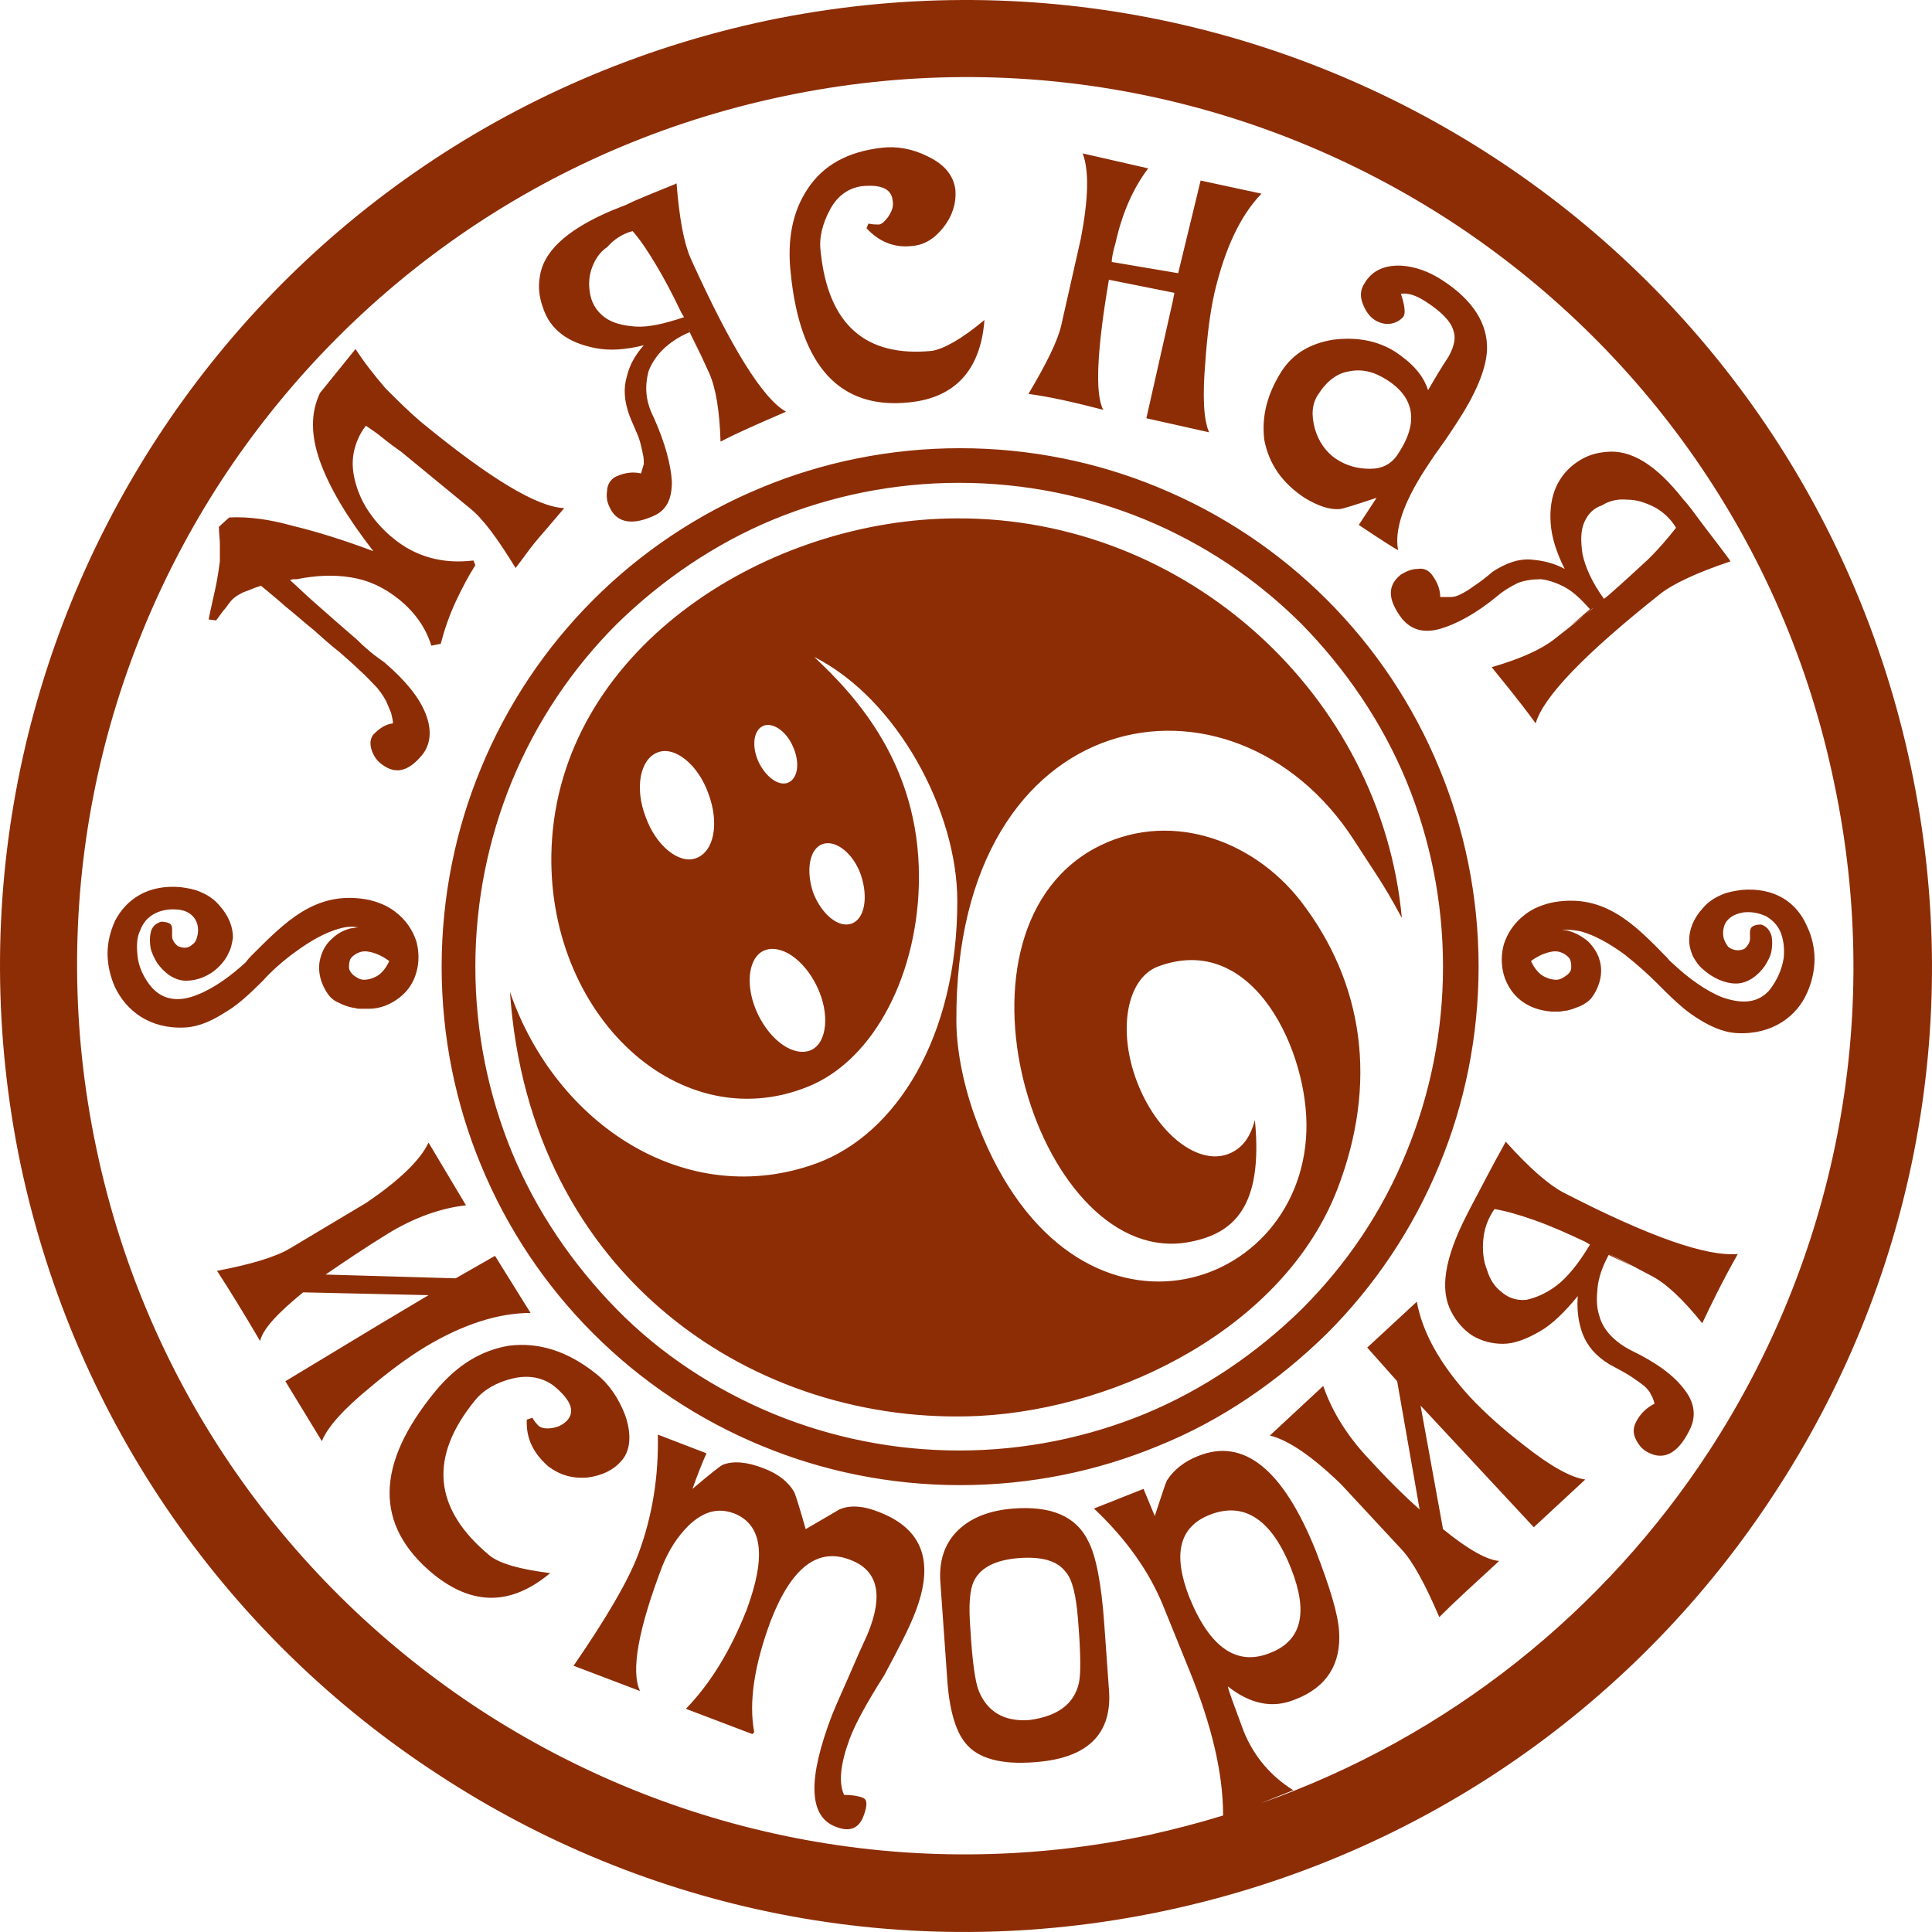 <svg width="104" height="104" viewBox="0 0 104 104" fill="none" xmlns="http://www.w3.org/2000/svg">
<path fill-rule="evenodd" clip-rule="evenodd" d="M14.152 52.792C14.555 52.338 15.21 51.734 15.915 51.23C16.671 50.676 17.527 50.172 18.333 49.971C18.686 49.87 18.988 49.87 19.29 49.92C19.139 49.92 19.038 49.971 18.887 49.971C18.484 50.071 18.132 50.273 17.88 50.525C17.578 50.776 17.376 51.129 17.275 51.482C17.074 52.086 17.174 52.842 17.678 53.547C17.829 53.749 18.031 53.9 18.283 54.001C18.484 54.102 18.736 54.202 19.038 54.253H19.089C19.19 54.303 19.341 54.303 19.442 54.303C19.593 54.303 19.693 54.303 19.845 54.303C20.5 54.303 21.054 54.051 21.507 53.698C21.96 53.346 22.263 52.892 22.414 52.338C22.565 51.834 22.565 51.23 22.414 50.676C22.212 50.071 21.86 49.517 21.255 49.064C21.054 48.913 20.802 48.761 20.55 48.661C20.298 48.56 19.996 48.459 19.693 48.409C16.973 47.955 15.361 49.618 13.547 51.431C13.447 51.532 13.346 51.633 13.245 51.784C12.489 52.489 11.532 53.195 10.625 53.547C9.769 53.9 8.913 53.9 8.258 53.245L8.207 53.195C7.754 52.691 7.452 52.036 7.401 51.431C7.351 50.928 7.351 50.474 7.552 50.071C7.704 49.668 7.955 49.366 8.358 49.164C8.661 49.013 9.064 48.913 9.568 48.963C10.172 49.013 10.525 49.366 10.625 49.769C10.676 49.971 10.676 50.172 10.625 50.373C10.575 50.575 10.525 50.726 10.373 50.827C10.172 51.028 9.92 51.079 9.568 50.928C9.215 50.625 9.265 50.424 9.265 50.222C9.265 49.87 9.316 49.668 8.761 49.618H8.711H8.661C8.358 49.719 8.157 49.92 8.107 50.222C8.056 50.474 8.056 50.726 8.107 51.028C8.157 51.28 8.308 51.583 8.459 51.834C8.812 52.338 9.366 52.792 10.021 52.792C10.625 52.792 11.28 52.54 11.784 52.036C11.986 51.834 12.187 51.583 12.288 51.331C12.439 51.079 12.489 50.776 12.54 50.474C12.54 49.92 12.338 49.316 11.784 48.711C11.482 48.358 11.129 48.157 10.777 48.006C10.424 47.855 10.071 47.804 9.719 47.754C7.955 47.603 6.797 48.409 6.192 49.568C5.94 50.122 5.789 50.726 5.789 51.331C5.789 51.935 5.94 52.59 6.192 53.144C6.797 54.404 8.056 55.411 9.971 55.31C10.777 55.26 11.482 54.907 12.187 54.454C12.792 54.102 13.447 53.497 14.152 52.792ZM18.837 51.683C18.887 51.532 19.038 51.431 19.19 51.331C19.391 51.23 19.593 51.18 19.845 51.23C20.147 51.28 20.55 51.431 20.953 51.734C20.751 52.187 20.449 52.489 20.197 52.59C19.996 52.691 19.794 52.741 19.593 52.741C19.391 52.741 19.24 52.641 19.089 52.54C18.938 52.439 18.787 52.237 18.787 52.086C18.787 51.986 18.787 51.834 18.837 51.683ZM102.867 41.306C105.839 55.361 102.817 69.265 95.512 80.399C88.258 91.532 76.721 99.895 62.666 102.867C48.61 105.839 34.706 102.817 23.573 95.512C12.439 88.258 4.076 76.721 1.104 62.666C-1.818 48.61 1.205 34.706 8.459 23.573C15.714 12.439 27.25 4.076 41.306 1.104C55.361 -1.818 69.265 1.205 80.399 8.459C91.532 15.714 99.895 27.25 102.867 41.306ZM91.986 78.132C86.394 86.696 78.031 93.497 67.855 97.074L69.618 96.368C68.409 95.613 67.502 94.555 66.948 93.195C66.444 91.834 66.142 91.028 66.091 90.776C67.3 91.734 68.51 91.986 69.719 91.482C71.431 90.827 72.187 89.567 72.086 87.855C72.036 86.897 71.583 85.436 70.827 83.472C69.064 79.089 66.948 77.376 64.479 78.384C63.724 78.686 63.169 79.139 62.817 79.693C62.716 79.895 62.515 80.55 62.162 81.608L61.557 80.147L58.887 81.205C60.6 82.817 61.86 84.58 62.615 86.444L64.026 89.92C65.235 92.892 65.84 95.462 65.84 97.729C64.53 98.132 63.169 98.484 61.809 98.787C48.913 101.507 36.117 98.736 25.84 92.036C15.613 85.336 7.905 74.756 5.185 61.809C2.464 48.913 5.235 36.117 11.935 25.84C18.636 15.613 29.215 7.905 42.162 5.185C55.059 2.464 67.855 5.235 78.132 11.935C88.358 18.636 96.066 29.215 98.736 42.162C101.457 55.059 98.686 67.855 91.986 78.132ZM64.026 85.991C65.134 88.711 66.595 89.719 68.409 88.963C70.071 88.308 70.424 86.797 69.517 84.479C68.459 81.759 66.948 80.802 65.084 81.557C63.472 82.212 63.119 83.673 64.026 85.991ZM72.892 45.235C74.051 47.049 74.404 47.452 75.462 49.416C74.353 37.426 63.875 27.855 51.532 27.905C41.457 27.905 30.474 34.706 29.719 45.134C29.064 54.253 36.368 61.406 43.522 58.484C47.099 57.023 49.467 52.338 49.467 47.2C49.467 41.154 46.091 37.477 43.824 35.361C48.308 37.628 51.532 43.673 51.532 48.51C51.532 55.865 48.207 61.054 43.975 62.615C36.973 65.185 29.92 60.55 27.452 53.396C28.509 68.812 40.751 76.822 52.741 76.217C60.298 75.814 69.114 71.431 71.986 64.026C74.202 58.283 73.396 52.892 70.021 48.51C67.351 45.084 62.767 43.572 58.887 45.688C50.273 50.474 56.016 68.459 64.076 66.847C66.394 66.394 68.006 64.983 67.552 60.298C67.3 61.205 66.897 61.809 66.142 62.111C64.479 62.767 62.263 61.003 61.205 58.232C60.147 55.462 60.651 52.691 62.313 52.036C67.502 50.071 70.474 56.721 70.323 60.903C70.021 69.87 57.326 73.698 52.439 59.996C51.784 58.132 51.482 56.318 51.482 54.958C51.381 37.729 66.394 35.159 72.892 45.235ZM41.054 39.089C40.55 39.341 40.449 40.197 40.852 41.054C41.255 41.86 41.96 42.363 42.464 42.112C42.968 41.86 43.069 41.003 42.666 40.147C42.313 39.341 41.557 38.837 41.054 39.089ZM37.477 46.192C38.434 45.84 38.736 44.328 38.132 42.716C37.578 41.154 36.318 40.147 35.411 40.499C34.454 40.852 34.152 42.414 34.756 43.975C35.311 45.537 36.57 46.545 37.477 46.192ZM43.673 56.52C44.53 56.117 44.681 54.555 43.975 53.094C43.27 51.633 42.011 50.776 41.104 51.18C40.248 51.583 40.096 53.144 40.802 54.605C41.507 56.066 42.767 56.923 43.673 56.52ZM44.278 45.437C43.572 45.688 43.371 46.847 43.774 48.056C44.227 49.215 45.134 49.971 45.84 49.719C46.545 49.467 46.746 48.308 46.343 47.099C45.94 45.94 44.983 45.185 44.278 45.437ZM71.431 71.784C74.001 69.215 76.066 66.142 77.477 62.716C78.837 59.441 79.593 55.814 79.593 52.036C79.593 48.258 78.837 44.63 77.477 41.356C76.066 37.93 74.001 34.857 71.431 32.288C68.862 29.719 65.789 27.653 62.363 26.242C59.089 24.882 55.462 24.127 51.683 24.127C47.905 24.127 44.278 24.882 41.003 26.242C37.578 27.653 34.505 29.719 31.935 32.288C29.366 34.857 27.3 37.93 25.89 41.356C24.53 44.63 23.774 48.258 23.774 52.036C23.774 55.814 24.53 59.441 25.89 62.716C27.3 66.142 29.366 69.215 31.935 71.784C34.505 74.353 37.578 76.419 41.003 77.829C44.278 79.19 47.905 79.945 51.683 79.945C55.462 79.945 59.089 79.19 62.363 77.829C65.739 76.469 68.812 74.353 71.431 71.784ZM70.071 70.474C72.489 68.056 74.404 65.235 75.713 62.011C76.973 58.938 77.678 55.562 77.678 52.036C77.678 48.51 76.973 45.134 75.713 42.061C74.404 38.887 72.439 36.016 70.071 33.598L70.726 32.943L70.071 33.598C67.653 31.18 64.782 29.265 61.608 27.955C58.535 26.696 55.159 25.991 51.633 25.991C48.106 25.991 44.731 26.696 41.658 27.955C38.484 29.265 35.613 31.23 33.195 33.598C30.777 36.016 28.862 38.887 27.552 42.061C26.293 45.134 25.588 48.51 25.588 52.036C25.588 55.562 26.293 58.938 27.552 62.011C28.862 65.185 30.827 68.056 33.195 70.474C35.562 72.892 38.484 74.807 41.658 76.117C44.731 77.376 48.106 78.081 51.633 78.081C55.159 78.081 58.535 77.376 61.608 76.117C64.782 74.807 67.653 72.842 70.071 70.474ZM78.635 31.986C78.434 32.086 78.283 32.137 78.081 32.137C77.93 32.137 77.729 32.137 77.527 32.137C77.527 31.734 77.376 31.331 77.074 30.928C76.872 30.676 76.62 30.575 76.318 30.625C75.965 30.625 75.663 30.777 75.411 30.928C74.656 31.532 74.706 32.288 75.462 33.295C75.965 33.9 76.62 34.102 77.527 33.85C78.384 33.598 79.442 33.044 80.6 32.086C80.953 31.784 81.305 31.583 81.709 31.381C82.112 31.23 82.514 31.18 82.968 31.18C83.371 31.23 83.824 31.381 84.278 31.633C84.731 31.885 85.134 32.288 85.588 32.792L84.53 33.699C85.386 33.044 85.789 32.741 85.739 32.741C85.688 32.792 85.033 33.346 83.673 34.404C82.968 34.958 81.86 35.462 80.298 35.915C80.903 36.671 81.709 37.628 82.666 38.938C83.069 37.527 85.285 35.21 89.416 31.935C90.071 31.431 91.331 30.827 93.144 30.222L93.094 30.122C92.389 29.165 91.784 28.409 91.381 27.855C90.978 27.3 90.726 26.998 90.625 26.898C89.164 25.034 87.804 24.177 86.444 24.328C85.89 24.379 85.386 24.53 84.882 24.882C84.429 25.185 84.026 25.638 83.774 26.192C83.522 26.746 83.421 27.401 83.472 28.157C83.522 28.913 83.774 29.719 84.227 30.625C83.673 30.323 83.069 30.172 82.414 30.122C81.709 30.071 81.054 30.323 80.348 30.776C79.945 31.129 79.593 31.381 79.29 31.583C79.089 31.734 78.837 31.885 78.635 31.986ZM85.285 28.107C85.084 28.56 85.084 29.114 85.185 29.819C85.336 30.525 85.688 31.331 86.343 32.237L86.595 32.036C87.401 31.331 88.106 30.676 88.761 30.071C89.366 29.467 89.87 28.862 90.222 28.409C89.92 27.905 89.517 27.552 89.064 27.3C88.56 27.049 88.106 26.898 87.603 26.898C87.099 26.847 86.645 26.948 86.243 27.2C85.789 27.351 85.487 27.653 85.285 28.107ZM42.565 14.706C43.069 19.744 45.235 22.061 48.963 21.658C51.431 21.406 52.792 19.895 52.993 17.225C51.734 18.283 50.776 18.787 50.172 18.887C46.595 19.24 44.58 17.477 44.177 13.547C44.076 12.792 44.278 12.036 44.681 11.28C45.084 10.525 45.688 10.122 46.394 10.021C47.452 9.92 48.006 10.172 48.056 10.827C48.106 11.129 48.006 11.381 47.804 11.683C47.603 11.935 47.452 12.086 47.3 12.086C47.149 12.086 46.998 12.086 46.746 12.036L46.646 12.288C47.3 12.993 48.106 13.346 49.064 13.245C49.769 13.195 50.323 12.842 50.827 12.187C51.28 11.583 51.482 10.928 51.431 10.222C51.331 9.467 50.877 8.862 49.92 8.409C49.114 8.006 48.258 7.855 47.452 7.955C45.688 8.157 44.328 8.862 43.472 10.172C42.666 11.381 42.363 12.892 42.565 14.706ZM59.391 22.061C58.938 21.255 59.038 18.887 59.693 15.059L63.22 15.764L63.119 16.268L61.709 22.515L65.084 23.27C64.782 22.565 64.731 21.305 64.882 19.492C64.983 18.081 65.134 16.822 65.386 15.714C65.94 13.396 66.746 11.633 67.905 10.424L64.63 9.719L63.421 14.706L59.844 14.101C59.844 13.95 59.895 13.598 60.046 13.094C60.399 11.482 61.003 10.122 61.809 9.064L58.283 8.258C58.636 9.215 58.585 10.726 58.182 12.842L57.124 17.527C56.923 18.384 56.318 19.593 55.361 21.205C56.52 21.356 57.829 21.658 59.391 22.061ZM30.222 17.981C30.676 18.333 31.28 18.585 32.036 18.736C32.792 18.887 33.648 18.837 34.656 18.585C34.253 19.038 33.9 19.593 33.749 20.248C33.547 20.902 33.598 21.608 33.9 22.414C34.102 22.918 34.303 23.321 34.404 23.623C34.505 23.925 34.555 24.227 34.605 24.429C34.656 24.631 34.656 24.832 34.656 24.983C34.605 25.134 34.555 25.336 34.505 25.487C34.102 25.386 33.648 25.436 33.195 25.638C32.943 25.739 32.741 25.991 32.691 26.293C32.641 26.646 32.641 26.948 32.792 27.25C33.144 28.107 33.95 28.308 35.109 27.804C35.865 27.502 36.167 26.898 36.167 25.94C36.117 25.034 35.814 23.875 35.21 22.515C35.008 22.112 34.857 21.709 34.807 21.255C34.756 20.802 34.807 20.399 34.907 19.996C35.059 19.593 35.311 19.19 35.663 18.837C36.016 18.484 36.52 18.132 37.124 17.88L37.729 19.139C37.275 18.132 37.074 17.678 37.074 17.729C37.124 17.779 37.477 18.585 38.182 20.096C38.535 20.902 38.736 22.112 38.787 23.774C39.643 23.321 40.802 22.817 42.313 22.162C41.054 21.457 39.341 18.686 37.175 13.9C36.822 13.094 36.57 11.784 36.419 9.87L36.318 9.92C35.21 10.373 34.303 10.726 33.699 11.028C33.044 11.28 32.691 11.431 32.59 11.482C30.474 12.439 29.265 13.547 29.064 14.857C28.963 15.411 29.013 15.966 29.215 16.52C29.416 17.174 29.769 17.628 30.222 17.981ZM31.834 14.505C31.683 14.958 31.683 15.462 31.784 15.915C31.885 16.369 32.137 16.771 32.54 17.074C32.943 17.376 33.497 17.527 34.202 17.578C34.907 17.628 35.764 17.426 36.822 17.074L36.671 16.822C36.217 15.865 35.764 15.008 35.311 14.253C34.857 13.497 34.454 12.892 34.051 12.439C33.497 12.59 33.044 12.892 32.691 13.296C32.237 13.598 31.986 14.051 31.834 14.505ZM70.222 26.797C70.978 27.25 71.583 27.452 72.137 27.401C72.237 27.401 72.892 27.2 74.102 26.797L73.144 28.258C74.353 29.064 75.059 29.517 75.26 29.618C75.059 28.56 75.512 27.149 76.671 25.336C76.872 25.034 77.124 24.631 77.527 24.076C77.93 23.522 78.182 23.119 78.384 22.817C79.442 21.205 79.996 19.895 80.046 18.837C80.096 17.426 79.29 16.167 77.678 15.109C76.923 14.605 76.167 14.353 75.462 14.303C74.555 14.253 73.85 14.555 73.447 15.26C73.245 15.562 73.195 15.915 73.346 16.318C73.497 16.721 73.698 17.023 74.001 17.225C74.253 17.376 74.555 17.477 74.857 17.426C75.159 17.376 75.411 17.225 75.562 17.023C75.663 16.822 75.613 16.419 75.411 15.814C75.764 15.764 76.167 15.865 76.721 16.217C77.578 16.771 78.081 17.275 78.232 17.779C78.384 18.182 78.283 18.636 77.981 19.19C77.578 19.794 77.225 20.399 76.872 21.003C76.62 20.197 76.016 19.542 75.109 18.938C74.152 18.333 73.043 18.132 71.784 18.283C70.525 18.484 69.618 19.038 69.013 19.945C68.207 21.205 67.905 22.414 68.056 23.673C68.308 24.983 69.013 25.991 70.222 26.797ZM70.978 21.205C70.625 21.709 70.575 22.313 70.776 23.069C70.978 23.774 71.381 24.328 71.885 24.681C72.489 25.084 73.094 25.235 73.749 25.235C74.404 25.235 74.907 24.983 75.26 24.429C76.368 22.767 76.167 21.406 74.656 20.449C73.95 19.996 73.295 19.845 72.59 19.996C71.986 20.096 71.431 20.5 70.978 21.205ZM11.633 33.396C11.835 33.144 11.986 32.892 12.137 32.741C12.288 32.54 12.389 32.389 12.489 32.288C12.64 32.137 12.792 32.036 13.094 31.885C13.396 31.784 13.698 31.633 14.051 31.532C14.404 31.834 14.857 32.187 15.361 32.641C15.865 33.044 16.369 33.497 16.872 33.9C17.376 34.353 17.829 34.756 18.283 35.109C18.736 35.512 19.089 35.814 19.341 36.066C19.744 36.419 20.046 36.772 20.298 37.023C20.55 37.326 20.701 37.578 20.802 37.779C20.902 38.031 21.003 38.233 21.054 38.384C21.104 38.585 21.154 38.787 21.154 38.938C20.751 38.988 20.449 39.19 20.096 39.542C19.945 39.744 19.895 39.996 19.996 40.348C20.096 40.651 20.248 40.903 20.5 41.104C21.255 41.709 21.96 41.557 22.716 40.651C23.169 40.096 23.27 39.341 22.918 38.434C22.565 37.527 21.809 36.62 20.701 35.663L20.147 35.26C19.895 35.059 19.593 34.807 19.24 34.454C18.887 34.152 18.484 33.799 18.081 33.447C17.678 33.094 17.275 32.741 16.822 32.338C16.419 31.986 16.016 31.583 15.613 31.23C15.714 31.18 15.814 31.18 15.814 31.18C15.865 31.18 15.915 31.18 15.966 31.18C16.973 30.978 17.93 30.928 18.887 31.079C19.845 31.23 20.701 31.633 21.507 32.288C22.363 32.993 22.918 33.799 23.22 34.756L23.724 34.656C23.925 33.9 24.177 33.144 24.53 32.389C24.882 31.633 25.235 30.978 25.588 30.424L25.487 30.172C23.824 30.373 22.363 29.971 21.154 28.963C20.651 28.56 20.248 28.107 19.895 27.603C19.542 27.099 19.29 26.545 19.139 25.991C18.988 25.436 18.938 24.933 19.038 24.379C19.139 23.875 19.341 23.371 19.693 22.918C19.996 23.119 20.298 23.321 20.6 23.573C20.902 23.824 21.255 24.076 21.608 24.328L25.285 27.351C25.991 27.905 26.797 29.013 27.754 30.575C27.955 30.323 28.207 29.971 28.509 29.567C28.812 29.165 29.165 28.761 29.517 28.358L30.373 27.351C28.913 27.3 26.343 25.739 22.666 22.716C22.011 22.162 21.406 21.557 20.751 20.902C20.147 20.197 19.593 19.492 19.139 18.787L17.225 21.154C16.721 22.212 16.721 23.421 17.225 24.832C17.729 26.242 18.686 27.855 20.096 29.668C18.484 29.064 17.023 28.61 15.764 28.308C14.505 27.955 13.396 27.804 12.338 27.855L11.784 28.358C11.784 28.711 11.835 29.013 11.835 29.265C11.835 29.567 11.835 29.87 11.835 30.222C11.784 30.575 11.734 30.978 11.633 31.482C11.532 31.986 11.381 32.59 11.23 33.346L11.633 33.396ZM82.011 77.779C80.903 76.923 79.945 76.066 79.139 75.21C77.527 73.447 76.57 71.734 76.268 70.071L73.598 72.54L75.21 74.353L76.419 81.255C75.562 80.499 74.605 79.542 73.547 78.384C72.439 77.174 71.683 75.915 71.23 74.605L68.358 77.275C69.366 77.527 70.625 78.384 72.187 79.895L75.462 83.421C76.066 84.076 76.721 85.285 77.477 87.049C78.333 86.192 79.442 85.185 80.701 84.026C80.046 83.975 79.038 83.421 77.678 82.313L76.469 75.663L78.535 77.88L82.565 82.212L85.336 79.643C84.58 79.542 83.472 78.938 82.011 77.779ZM84.127 64.177C83.371 63.774 82.313 62.867 81.054 61.457L81.003 61.557C80.348 62.716 79.895 63.623 79.542 64.278C79.19 64.933 78.988 65.336 78.938 65.436C77.779 67.704 77.477 69.416 78.132 70.625C78.384 71.129 78.787 71.583 79.24 71.885C79.744 72.187 80.298 72.338 80.903 72.338C81.507 72.338 82.162 72.086 82.867 71.683C83.573 71.28 84.227 70.625 84.933 69.769C84.882 70.424 84.933 71.079 85.185 71.784C85.436 72.439 85.89 72.993 86.645 73.447C87.099 73.698 87.502 73.9 87.804 74.102C88.106 74.303 88.308 74.454 88.51 74.605C88.661 74.756 88.812 74.907 88.862 75.059C88.963 75.21 89.013 75.361 89.064 75.562C88.661 75.764 88.308 76.066 88.056 76.57C87.905 76.872 87.905 77.174 88.056 77.477C88.207 77.779 88.409 78.031 88.711 78.182C89.567 78.635 90.323 78.232 90.928 77.023C91.331 76.268 91.23 75.512 90.676 74.807C90.122 74.051 89.164 73.346 87.804 72.691C87.401 72.489 87.049 72.237 86.746 71.935C86.444 71.633 86.192 71.23 86.091 70.827C85.94 70.374 85.94 69.92 85.991 69.366C86.041 68.812 86.243 68.207 86.595 67.552L87.855 68.157C86.897 67.653 86.444 67.401 86.494 67.452C86.545 67.452 87.351 67.855 88.862 68.661C89.668 69.064 90.575 69.92 91.633 71.23C92.086 70.273 92.691 69.013 93.547 67.502C91.885 67.653 88.812 66.595 84.127 64.177ZM83.774 69.215C84.379 68.761 84.983 68.006 85.588 66.998L85.336 66.847C84.379 66.394 83.472 65.991 82.615 65.688C81.759 65.386 81.054 65.185 80.449 65.084C80.096 65.588 79.895 66.142 79.844 66.746C79.794 67.3 79.844 67.855 80.046 68.358C80.197 68.862 80.449 69.265 80.852 69.567C81.205 69.87 81.658 70.021 82.162 69.971C82.615 69.87 83.169 69.668 83.774 69.215ZM54.555 81.205C53.245 81.305 52.237 81.709 51.532 82.414C50.827 83.119 50.525 84.076 50.625 85.235L50.978 90.222C51.079 91.986 51.431 93.195 51.986 93.85C52.641 94.656 53.9 95.008 55.714 94.857C58.535 94.656 59.895 93.346 59.693 90.928L59.441 87.401C59.29 85.235 58.988 83.724 58.585 82.968C57.93 81.608 56.57 81.054 54.555 81.205ZM58.081 90.575C58.182 90.122 58.182 89.013 58.031 87.2C57.93 85.89 57.729 85.033 57.376 84.63C56.923 84.026 56.117 83.774 54.807 83.875C53.598 83.975 52.792 84.379 52.439 85.084C52.187 85.588 52.137 86.444 52.237 87.704C52.338 89.416 52.489 90.525 52.691 91.028C53.144 92.137 54.051 92.691 55.411 92.59C56.923 92.389 57.829 91.734 58.081 90.575ZM26.343 83.724C23.321 81.205 23.069 78.434 25.588 75.361C26.041 74.807 26.746 74.404 27.603 74.202C28.459 74.001 29.215 74.152 29.819 74.605C30.726 75.361 30.978 75.965 30.525 76.469C30.323 76.671 30.071 76.822 29.719 76.872C29.366 76.923 29.165 76.872 29.013 76.772C28.913 76.671 28.761 76.52 28.661 76.318L28.358 76.419C28.308 77.426 28.711 78.232 29.517 78.938C30.122 79.391 30.777 79.593 31.583 79.542C32.389 79.442 33.044 79.139 33.497 78.585C33.95 78.031 34.001 77.174 33.648 76.167C33.295 75.26 32.792 74.504 32.086 73.95C30.575 72.741 29.013 72.237 27.401 72.439C25.89 72.691 24.58 73.497 23.421 74.907C20.197 78.837 20.147 82.112 23.321 84.731C25.436 86.444 27.502 86.444 29.618 84.681C28.006 84.479 26.898 84.177 26.343 83.724ZM49.265 86.797C50.323 84.076 49.668 82.313 47.351 81.406C46.494 81.054 45.739 81.003 45.185 81.255C44.58 81.608 43.975 81.96 43.371 82.313C43.069 81.255 42.867 80.6 42.767 80.348C42.464 79.794 41.91 79.341 41.104 79.038C40.197 78.686 39.492 78.635 38.938 78.837C38.787 78.887 38.233 79.341 37.275 80.147C37.527 79.442 37.779 78.787 38.031 78.232L35.411 77.225C35.462 79.492 35.109 81.658 34.353 83.673C33.799 85.134 32.641 87.099 30.877 89.668L34.454 91.028C33.95 89.971 34.353 87.704 35.663 84.278C36.016 83.421 36.469 82.716 37.074 82.112C37.88 81.356 38.636 81.154 39.492 81.457C41.054 82.061 41.255 83.774 40.197 86.645C39.341 88.812 38.283 90.575 36.923 91.986L40.499 93.346L40.6 93.245C40.298 91.633 40.6 89.618 41.507 87.2C42.615 84.379 44.026 83.27 45.789 83.975C47.25 84.53 47.552 85.84 46.746 87.855C46.696 88.006 46.394 88.61 45.94 89.668C45.487 90.726 45.084 91.583 44.782 92.338C43.472 95.764 43.522 97.779 44.983 98.333C45.739 98.635 46.242 98.434 46.494 97.729C46.696 97.174 46.696 96.872 46.444 96.772C46.192 96.671 45.84 96.62 45.437 96.62C45.134 95.965 45.235 94.958 45.739 93.598C46.041 92.792 46.646 91.683 47.603 90.172C48.358 88.761 48.963 87.603 49.265 86.797ZM22.918 72.489C24.933 71.28 26.847 70.676 28.56 70.676L26.646 67.603L24.53 68.812L17.527 68.61C18.484 67.955 19.593 67.2 20.902 66.394C22.313 65.537 23.724 65.033 25.084 64.882L23.069 61.507C22.615 62.464 21.507 63.522 19.744 64.731L15.613 67.2C14.857 67.653 13.547 68.056 11.683 68.409C12.338 69.416 13.144 70.726 14.001 72.187C14.152 71.532 14.958 70.676 16.318 69.567L23.069 69.719L20.449 71.28L15.361 74.353L17.326 77.578C17.628 76.822 18.484 75.865 19.895 74.706C20.852 73.9 21.91 73.094 22.918 72.489ZM93.749 47.905C93.396 47.955 93.043 48.006 92.691 48.157C92.338 48.308 91.986 48.51 91.683 48.862C91.129 49.467 90.928 50.071 90.928 50.625C90.928 50.928 91.028 51.23 91.129 51.482C91.28 51.734 91.431 51.986 91.683 52.187C92.187 52.641 92.842 52.943 93.447 52.943C94.101 52.943 94.656 52.489 95.008 51.986C95.159 51.734 95.311 51.482 95.361 51.18C95.411 50.877 95.411 50.625 95.361 50.373C95.26 50.071 95.109 49.87 94.807 49.769H94.756H94.706C94.152 49.819 94.202 50.071 94.202 50.373C94.202 50.525 94.253 50.776 93.9 51.079C93.547 51.23 93.245 51.129 93.043 50.978C92.943 50.877 92.842 50.676 92.792 50.525C92.741 50.323 92.741 50.122 92.792 49.92C92.892 49.517 93.245 49.215 93.85 49.114C94.353 49.064 94.706 49.164 95.059 49.316C95.411 49.517 95.713 49.819 95.865 50.222C96.016 50.625 96.066 51.079 96.016 51.583C95.915 52.187 95.663 52.792 95.21 53.346L95.159 53.396C94.504 54.051 93.648 54.001 92.741 53.698C91.834 53.346 90.877 52.641 90.122 51.935C90.021 51.834 89.87 51.734 89.769 51.583C88.006 49.769 86.394 48.106 83.673 48.56C83.371 48.61 83.069 48.711 82.817 48.812C82.565 48.913 82.313 49.064 82.112 49.215C81.507 49.668 81.154 50.222 80.953 50.827C80.802 51.381 80.802 51.935 80.953 52.489C81.104 52.993 81.406 53.497 81.86 53.85C82.313 54.202 82.867 54.404 83.522 54.454C83.623 54.454 83.774 54.454 83.925 54.454C84.076 54.454 84.177 54.404 84.328 54.404C84.58 54.353 84.832 54.253 85.084 54.152C85.285 54.051 85.537 53.9 85.688 53.698C86.192 52.993 86.293 52.237 86.091 51.633C85.991 51.28 85.739 50.928 85.487 50.676C85.185 50.424 84.832 50.222 84.479 50.122C84.328 50.071 84.227 50.071 84.076 50.071C84.379 50.021 84.731 50.071 85.033 50.122C85.84 50.323 86.696 50.827 87.452 51.381C88.157 51.935 88.761 52.489 89.215 52.943C89.92 53.648 90.575 54.303 91.28 54.756C91.986 55.21 92.691 55.562 93.497 55.613C95.411 55.714 96.721 54.706 97.275 53.447C97.527 52.892 97.678 52.237 97.678 51.633C97.678 51.028 97.527 50.373 97.275 49.87C96.721 48.56 95.512 47.754 93.749 47.905ZM84.58 52.086C84.58 51.935 84.58 51.834 84.53 51.683C84.479 51.532 84.328 51.431 84.177 51.331C83.975 51.23 83.774 51.18 83.522 51.23C83.22 51.28 82.817 51.431 82.414 51.734C82.615 52.187 82.918 52.489 83.169 52.59C83.371 52.691 83.573 52.741 83.774 52.741C83.975 52.741 84.127 52.641 84.278 52.54C84.429 52.439 84.58 52.288 84.58 52.086Z" fill="#8D2D06"/>
</svg>
